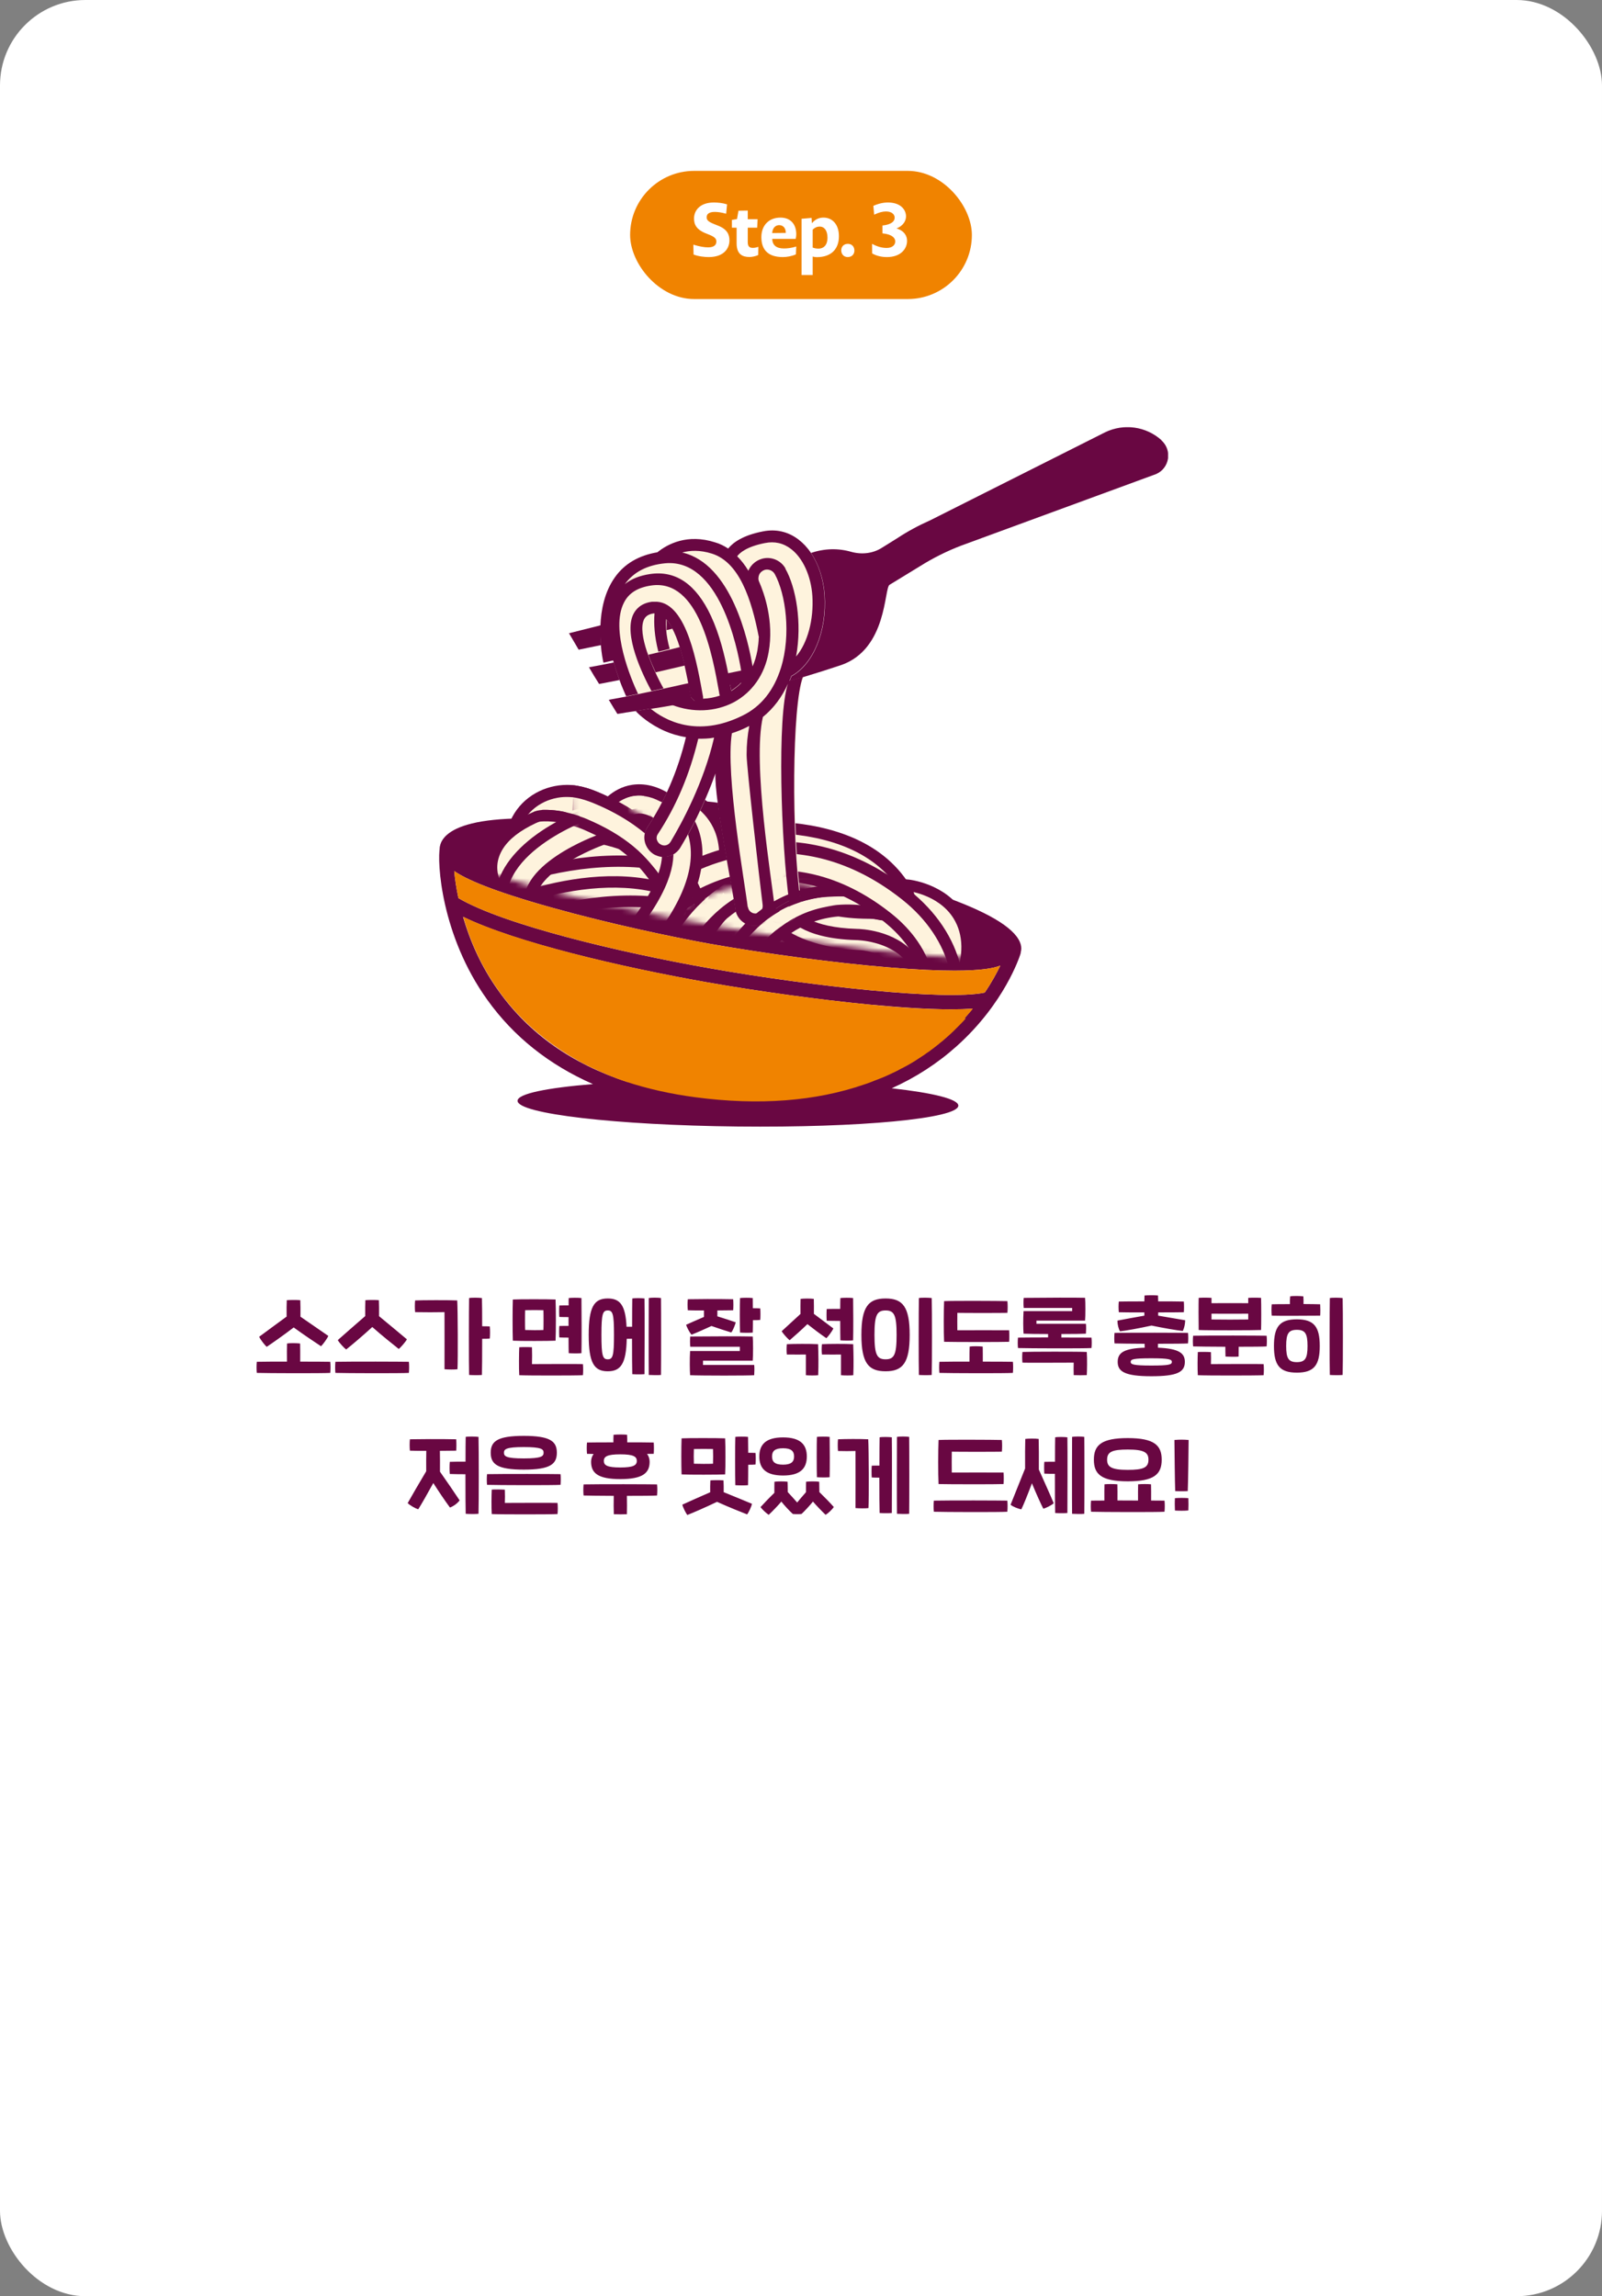 <?xml version="1.0" encoding="UTF-8"?> <svg xmlns="http://www.w3.org/2000/svg" width="300" height="430" viewBox="0 0 300 430" fill="none"><rect x="0" y="0" width="300" height="430" fill="#808080" stroke="none"/><rect width="300" height="430" rx="16" fill="white"></rect><rect x="118" y="32" width="64" height="24" rx="12" fill="#F08300"></rect><path d="M136.601 45.018C136.601 46.376 135.705 48.14 132.709 48.14C131.939 48.14 130.777 48.014 129.881 47.664L129.839 45.816C131.085 46.194 131.925 46.32 132.625 46.32C133.815 46.32 134.151 45.774 134.151 45.242C134.151 44.808 133.983 44.458 133.017 44.038L132.359 43.772C130.399 43.03 129.965 42.05 129.965 40.902C129.979 39.376 131.113 37.92 133.689 37.92C134.375 37.92 135.313 38.004 136.153 38.27L135.985 40.02C135.061 39.768 134.361 39.684 133.871 39.684C132.709 39.684 132.331 40.132 132.331 40.678C132.331 41.14 132.527 41.476 133.675 41.938L134.333 42.204C136.181 42.89 136.601 43.912 136.601 45.018ZM141.989 47.762C141.443 48 140.827 48.126 140.351 48.126C139.063 48.126 137.943 47.636 137.943 45.578V42.638H137.061V41.182L138.013 41.028L138.293 39.46L140.029 39.432V41.056H141.877L141.793 42.638H140.029V45.354C140.029 46.18 140.393 46.418 140.967 46.418C141.219 46.418 141.527 46.39 142.017 46.222L141.989 47.762ZM149.045 47.636C148.289 47.972 147.379 48.14 146.595 48.14C143.627 48.14 142.577 46.572 142.577 44.402C142.577 42.246 143.949 40.748 146.161 40.748C147.967 40.748 149.115 41.91 149.115 43.87C149.115 44.108 149.087 44.416 149.003 44.738H144.621C144.635 45.9 145.377 46.53 146.805 46.53C147.463 46.53 148.191 46.446 149.115 46.166L149.045 47.636ZM147.155 43.618C147.155 42.68 146.637 42.162 145.909 42.162C145.251 42.162 144.663 42.652 144.607 43.646L147.155 43.618ZM157.103 44.234C157.103 46.544 155.759 48.154 152.959 48.154C152.679 48.154 152.413 48.112 152.189 48.042V51.5H150.103V40.972L151.979 40.804L152.035 41.798C152.735 41 153.435 40.748 154.219 40.748C155.843 40.748 157.103 41.994 157.103 44.234ZM154.961 44.528C154.961 43.03 154.261 42.428 153.519 42.428C153.071 42.428 152.609 42.582 152.189 43.016V46.362C152.553 46.502 152.931 46.558 153.253 46.558C154.317 46.558 154.961 45.816 154.961 44.528ZM160 46.922C160 47.622 159.51 48.14 158.754 48.14C158.026 48.14 157.536 47.608 157.536 46.88C157.536 46.18 158.012 45.662 158.782 45.662C159.51 45.662 160 46.18 160 46.922ZM169.862 45.102C169.862 46.586 168.7 48.14 166.096 48.14C165.116 48.14 164.136 47.93 163.324 47.454L163.31 45.662C164.318 46.208 165.2 46.432 166.04 46.432C167.104 46.432 167.65 45.872 167.65 45.214C167.65 44.598 167.118 43.884 165.256 43.702V42.232C167.048 42.036 167.538 41.378 167.538 40.762C167.538 40.146 167.006 39.6 165.914 39.6C165.312 39.6 164.598 39.768 163.702 40.202L163.548 38.55C164.514 38.116 165.452 37.92 166.278 37.92C168.574 37.92 169.666 39.194 169.666 40.524C169.666 41.224 169.274 42.232 167.888 42.778C169.358 43.226 169.862 44.178 169.862 45.102Z" fill="white"></path><rect width="160" height="160" transform="translate(70 66)" fill="white"></rect><g clip-path="url(#clip0_4005_13636)"><path d="M191.114 177.941C191.278 176.376 188.973 169.172 138.129 159.25C82.921 148.546 82.633 158.056 82.633 158.056C82.51 158.221 82.427 158.385 82.386 158.591C81.81 161.391 82.592 175.141 91.237 187.204C96.178 194.12 102.806 199.39 111.04 203.013C102.394 203.713 96.919 204.824 96.919 206.142C96.919 208.571 115.363 210.711 138.129 210.958C160.937 211.205 179.422 209.476 179.463 207.047C179.463 205.812 174.687 204.659 166.989 203.795C171.476 201.778 175.552 199.143 179.133 195.932C188.149 187.862 190.949 179.093 191.072 178.723C191.155 178.476 191.155 178.229 191.072 177.982L191.114 177.941ZM184.362 185.886C177.034 187.41 152.209 184.734 132.859 181.317C116.268 178.394 94.366 173.206 85.844 168.184C85.433 166.249 85.186 164.52 85.062 163.12C87.203 164.602 91.978 166.784 103.3 169.954C114.169 173 125.943 175.471 132.736 176.706C143.44 178.599 156.326 180.329 166.371 181.152C171.682 181.605 175.716 181.769 178.763 181.769C183.703 181.769 186.091 181.317 187.326 180.823C186.667 182.181 185.72 183.951 184.403 185.886H184.362ZM177.24 194.038C172.629 198.114 167.194 201.201 161.019 203.219C154.473 202.683 146.651 202.313 138.211 202.231C130.636 202.148 123.555 202.272 117.462 202.601C107.17 199.266 99.101 193.585 93.419 185.639C90.002 180.905 87.944 175.965 86.709 171.683C96.589 176.5 116.145 181.07 132.407 183.951C141.999 185.639 153.32 187.204 162.666 188.11C167.524 188.562 173.287 189.015 178.022 189.015C179.504 189.015 180.904 188.974 182.139 188.892C180.78 190.58 179.133 192.35 177.24 194.038Z" fill="#690742"></path><path d="M184.362 185.888C177.034 187.411 152.209 184.735 132.86 181.318C116.269 178.395 94.367 173.208 85.845 168.185C85.433 166.25 85.186 164.521 85.062 163.121C87.203 164.603 91.979 166.785 103.3 169.955C114.169 173.002 125.943 175.472 132.736 176.707C143.44 178.601 156.326 180.33 166.371 181.153C171.682 181.606 175.717 181.771 178.763 181.771C183.704 181.771 186.091 181.318 187.326 180.824C186.668 182.182 185.721 183.953 184.403 185.888H184.362Z" fill="#F08300"></path><path d="M180.657 190.663C180.986 190.292 181.274 189.963 181.604 189.592C181.809 189.345 182.015 189.139 182.18 188.892C180.945 188.975 179.545 189.016 178.063 189.016C173.287 189.016 167.524 188.604 162.707 188.11C153.362 187.204 142.04 185.64 132.448 183.952C116.186 181.07 96.631 176.459 86.75 171.684C87.985 176.006 90.043 180.905 93.461 185.64C94.449 187.04 95.519 188.316 96.672 189.592C96.672 189.592 96.754 189.674 96.795 189.716C97.701 190.704 98.689 191.651 99.677 192.556C99.842 192.68 100.006 192.844 100.171 192.968C100.5 193.256 100.871 193.586 101.242 193.874C101.447 194.038 101.653 194.203 101.859 194.368C102.188 194.615 102.518 194.903 102.888 195.15C103.094 195.315 103.3 195.479 103.547 195.644C103.918 195.891 104.288 196.138 104.617 196.385C104.823 196.509 105.029 196.673 105.235 196.797C105.77 197.126 106.264 197.455 106.799 197.785C107.005 197.908 107.17 197.991 107.376 198.114C107.829 198.361 108.281 198.649 108.734 198.896C108.981 199.02 109.269 199.185 109.517 199.308C109.887 199.473 110.258 199.679 110.587 199.843C110.875 199.967 111.163 200.131 111.493 200.255C111.863 200.42 112.192 200.584 112.563 200.749C112.851 200.872 113.181 200.996 113.51 201.161C113.88 201.325 114.251 201.449 114.663 201.614C114.951 201.737 115.28 201.861 115.568 201.984C116.104 202.19 116.639 202.355 117.215 202.56C121.209 203.878 125.572 204.866 130.266 205.483C142.122 207.048 152.744 206.224 161.801 203.096C162.007 203.013 162.213 202.972 162.419 202.89C162.625 202.807 162.872 202.725 163.077 202.643C163.283 202.56 163.489 202.478 163.695 202.396C163.901 202.313 164.107 202.231 164.354 202.149C164.56 202.066 164.765 201.984 164.971 201.902C165.177 201.819 165.383 201.737 165.589 201.655C165.836 201.531 166.083 201.449 166.33 201.325C166.577 201.202 166.865 201.078 167.112 200.955C167.359 200.831 167.647 200.708 167.894 200.584C168.059 200.502 168.224 200.42 168.429 200.296C168.635 200.173 168.882 200.049 169.088 199.967C169.253 199.884 169.418 199.761 169.623 199.679C169.829 199.555 170.076 199.432 170.282 199.308C170.447 199.226 170.611 199.102 170.776 199.02C171.023 198.855 171.27 198.732 171.517 198.567C171.641 198.485 171.764 198.402 171.888 198.32C172.258 198.073 172.588 197.867 172.958 197.62C173.082 197.538 173.164 197.497 173.246 197.414C173.493 197.25 173.74 197.044 174.028 196.879C174.152 196.797 174.275 196.673 174.399 196.591C174.646 196.426 174.852 196.262 175.058 196.097C175.181 196.015 175.305 195.891 175.428 195.809C175.675 195.644 175.881 195.438 176.128 195.232C176.252 195.15 176.334 195.068 176.457 194.985C176.787 194.697 177.116 194.409 177.445 194.121C177.816 193.791 178.187 193.462 178.557 193.092C178.598 193.05 178.681 193.009 178.722 192.927C179.051 192.597 179.38 192.268 179.71 191.939C179.751 191.898 179.792 191.856 179.874 191.774C180.204 191.445 180.533 191.115 180.821 190.745C180.821 190.745 180.821 190.745 180.863 190.704L180.657 190.663Z" fill="#F08300"></path><path d="M182.099 180.494C162.132 180.494 114.334 171.478 96.096 166.126C83.622 162.462 82.14 160.321 82.387 158.592C82.387 158.592 82.387 157.481 83.704 156.328C87.41 153.076 99.884 150.77 138.089 158.181C170.324 164.438 188.603 170.737 190.991 176.418C191.485 177.571 191.156 178.395 190.991 178.683C190.291 179.959 187.08 180.535 182.14 180.535L182.099 180.494ZM98.525 155.505C90.127 155.505 86.792 156.822 85.516 157.769C84.734 158.345 84.651 158.757 84.651 158.757C84.734 159.045 86.051 161.474 105.318 166.25C137.101 174.113 185.31 180.618 188.974 177.612C188.974 177.53 188.974 177.283 188.686 176.912C187.162 174.648 179.176 168.473 137.677 160.404C118.616 156.698 106.389 155.546 98.567 155.546L98.525 155.505Z" fill="#690742"></path><mask id="mask0_4005_13636" style="mask-type:luminance" maskUnits="userSpaceOnUse" x="83" y="142" width="108" height="38"><path d="M189.961 178.107C187.079 184.365 82.469 166.333 83.498 158.716C83.498 158.716 86.503 134.015 141.464 144.719C198.689 155.834 190.002 178.107 190.002 178.107H189.961Z" fill="white"></path></mask><g mask="url(#mask0_4005_13636)"><path d="M115.074 157.069C114.415 157.069 113.715 156.905 113.098 156.493C111.369 155.423 110.792 153.158 111.821 151.429C112.027 151.1 113.962 148.012 117.667 147.106C119.438 146.695 122.196 146.612 125.448 148.712C127.219 149.824 127.713 152.17 126.601 153.899C125.49 155.67 123.143 156.164 121.414 155.052C120.673 154.599 119.314 153.735 118.244 155.34C117.503 156.452 116.268 157.069 115.033 157.069H115.074Z" fill="#690742"></path><path d="M115.075 155.011C114.787 155.011 114.498 154.928 114.21 154.764C113.428 154.311 113.181 153.282 113.634 152.499C113.799 152.211 115.281 149.864 118.162 149.165C120.139 148.712 122.238 149.165 124.338 150.482C125.12 150.976 125.326 152.005 124.832 152.746C124.338 153.529 123.309 153.734 122.526 153.24C121.209 152.376 119.974 152.088 118.945 152.335C117.38 152.705 116.475 154.146 116.475 154.146C116.145 154.64 115.61 154.928 115.075 154.928V155.011Z" fill="#FEF3DD"></path><path d="M128.989 175.019C127.384 175.019 125.902 173.989 125.408 172.384C124.379 169.214 122.649 165.961 120.756 163.656C119.932 162.627 119.068 161.68 118.121 160.815C115.98 158.839 113.386 157.192 110.258 155.793C108.94 155.175 107.417 154.558 106.223 154.558C105.441 154.558 104.7 154.763 104.041 155.093C102.765 155.793 102.065 157.192 102.147 158.757C102.271 160.815 100.706 162.627 98.607 162.75C96.548 162.874 94.737 161.309 94.613 159.21C94.325 154.763 96.507 150.646 100.336 148.506C102.106 147.518 104.123 146.982 106.182 146.982C108.858 146.982 111.246 147.97 113.304 148.917C117.174 150.688 120.385 152.746 123.143 155.257C124.379 156.41 125.531 157.604 126.56 158.88C129.031 161.844 131.254 165.961 132.571 170.078C133.189 172.054 132.118 174.195 130.142 174.813C129.772 174.936 129.36 174.977 128.989 174.977V175.019Z" fill="#690742"></path><path d="M128.989 172.878C128.289 172.878 127.671 172.425 127.424 171.766C126.354 168.349 124.46 164.809 122.36 162.338C121.496 161.268 120.549 160.239 119.52 159.292C117.214 157.192 114.415 155.422 111.08 153.899C109.475 153.158 107.787 152.458 106.181 152.458C105.028 152.458 103.917 152.746 102.97 153.281C100.994 154.393 99.841 156.575 100.006 158.963C100.047 159.868 99.388 160.651 98.482 160.692C97.618 160.815 96.836 160.074 96.753 159.168C96.506 155.546 98.277 152.211 101.364 150.482C102.805 149.658 104.617 149.206 106.222 149.247C108.445 149.247 110.627 150.152 112.48 150.976C116.144 152.623 119.19 154.599 121.784 156.945C122.937 158.016 124.007 159.127 124.954 160.321C127.301 163.121 129.359 166.991 130.594 170.819C130.882 171.684 130.388 172.59 129.524 172.878C129.359 172.919 129.195 172.96 129.03 172.96L128.989 172.878Z" fill="#FEF3DD"></path><path d="M112.399 184.94C110.423 184.94 108.364 184.898 106.265 184.816C104.165 184.734 102.56 182.963 102.642 180.905C102.724 178.847 104.453 177.282 106.553 177.282C125.944 178.064 135.248 174.894 139.653 172.095C141.794 170.736 142.988 168.348 142.823 165.714C142.658 162.996 141.176 160.65 138.788 159.456C124.297 152.292 100.131 167.155 92.02 173.495C90.374 174.771 88.027 174.483 86.71 172.836C85.433 171.189 85.721 168.842 87.368 167.525C88.727 166.496 120.468 141.959 142.123 152.704C146.899 155.051 150.069 159.909 150.357 165.302C150.645 170.695 148.175 175.594 143.729 178.435C136.977 182.758 126.438 184.94 112.399 184.94Z" fill="#690742"></path><path d="M112.439 182.799C110.463 182.799 108.446 182.758 106.346 182.676C105.44 182.676 104.74 181.894 104.781 180.988C104.781 180.082 105.687 179.424 106.469 179.424C122.525 180.082 134.053 178.23 140.804 173.907C143.604 172.137 145.168 169.008 144.962 165.591C144.757 162.091 142.822 159.086 139.734 157.522C121.084 148.3 90.99 171.519 90.702 171.766C90.002 172.343 88.972 172.178 88.437 171.478C87.902 170.778 88.026 169.749 88.725 169.214C90.043 168.184 120.755 144.471 141.216 154.599C145.374 156.657 148.009 160.692 148.256 165.385C148.503 169.996 146.403 174.195 142.616 176.624C136.193 180.741 126.107 182.799 112.48 182.799H112.439Z" fill="#FEF3DD"></path><path d="M125.902 167.732C125.285 167.732 124.708 167.402 124.42 166.826C120.097 158.386 102.724 159.416 102.559 159.416C101.695 159.416 100.871 158.798 100.789 157.851C100.748 156.945 101.406 156.163 102.312 156.081C103.094 156.081 122.032 154.887 127.343 165.262C127.755 166.085 127.425 167.073 126.643 167.485C126.396 167.608 126.149 167.649 125.902 167.649V167.732Z" fill="#FEF3DD"></path><path d="M121.784 170.161C120.961 170.161 120.097 169.873 119.397 169.297C111.904 163.162 99.471 164.933 99.347 164.933C97.289 165.262 95.354 163.862 95.025 161.804C94.695 159.745 96.095 157.81 98.153 157.481C98.812 157.399 113.921 155.093 124.131 163.451C125.737 164.768 125.984 167.156 124.666 168.761C123.925 169.667 122.855 170.161 121.743 170.161H121.784Z" fill="#690742"></path><path d="M125.901 169.832C124.543 169.832 123.225 169.091 122.525 167.774C119.479 161.845 106.84 161.228 102.682 161.516C100.665 161.598 98.812 160.075 98.689 158.016C98.565 155.958 100.129 154.147 102.188 154.023C104.329 153.9 123.431 152.953 129.236 164.356C130.183 166.209 129.442 168.473 127.589 169.42C127.054 169.708 126.436 169.832 125.86 169.832H125.901Z" fill="#690742"></path><path d="M121.784 170.161C120.961 170.161 120.097 169.873 119.397 169.297C111.904 163.162 99.471 164.933 99.347 164.933C97.289 165.262 95.354 163.862 95.025 161.804C94.695 159.745 96.095 157.81 98.153 157.481C98.812 157.399 113.921 155.093 124.131 163.451C125.737 164.768 125.984 167.156 124.666 168.761C123.925 169.667 122.855 170.161 121.743 170.161H121.784Z" fill="#FEF3DD"></path><path d="M177.158 186.875C176.705 186.875 176.252 186.793 175.84 186.628C173.905 185.887 172.917 183.705 173.658 181.77C174.441 179.671 175.141 176.748 173.988 174.854C172.794 172.96 169.953 172.26 168.924 172.137C162.213 171.149 157.85 169.049 155.75 165.838C154.35 163.656 154.268 161.392 154.679 159.992C155.256 157.975 157.314 156.822 159.332 157.398C161.184 157.934 162.337 159.786 162.008 161.639C162.213 162.133 163.901 163.821 169.83 164.685C170.365 164.685 176.993 165.468 180.369 170.819C182.633 174.442 182.757 179.053 180.74 184.446C180.163 185.97 178.722 186.875 177.199 186.875H177.158Z" fill="#690742"></path><path d="M177.158 184.734C177.158 184.734 176.788 184.734 176.582 184.611C175.758 184.281 175.306 183.376 175.635 182.511C177.035 178.765 177.076 175.8 175.758 173.701C173.741 170.49 169.13 170.037 169.089 169.996C163.12 169.131 159.25 167.32 157.521 164.644C156.162 162.585 156.656 160.733 156.697 160.527C156.944 159.662 157.85 159.168 158.714 159.415C159.579 159.662 160.073 160.527 159.867 161.391C159.867 161.474 159.744 162.132 160.361 162.997C161.061 164.026 163.202 165.838 169.542 166.784C169.707 166.784 175.676 167.361 178.558 171.972C180.452 175.018 180.534 178.929 178.723 183.664C178.476 184.322 177.858 184.693 177.199 184.693L177.158 184.734Z" fill="#FEF3DD"></path><path d="M86.462 175.142C85.103 175.142 83.786 174.401 83.127 173.125C82.18 171.273 82.88 169.008 84.692 168.02C85.885 167.403 114.251 152.746 136.276 165.221C138.088 166.25 138.705 168.555 137.717 170.367C136.688 172.178 134.383 172.837 132.571 171.808C114.169 161.392 88.438 174.607 88.191 174.731C87.615 175.019 87.038 175.142 86.462 175.142Z" fill="#690742"></path><path d="M86.461 172.961C85.885 172.961 85.308 172.631 85.02 172.096C84.608 171.314 84.897 170.326 85.72 169.914C86.873 169.297 114.25 155.176 135.246 167.074C136.029 167.527 136.317 168.515 135.864 169.297C135.411 170.079 134.423 170.326 133.641 169.914C114.168 158.881 87.49 172.673 87.202 172.796C86.955 172.92 86.708 172.961 86.461 172.961Z" fill="#FEF3DD"></path><path d="M90.332 177.776C88.603 177.776 87.039 176.582 86.668 174.812C86.339 173.329 86.956 171.806 88.15 170.942C90.209 169.46 114.293 158.385 130.431 167.895C132.242 168.966 132.819 171.271 131.748 173.041C130.678 174.812 128.372 175.429 126.602 174.359C113.963 166.907 93.832 176.417 92.432 177.117C92.02 177.364 91.567 177.57 91.073 177.652C90.826 177.693 90.579 177.735 90.373 177.735L90.332 177.776Z" fill="#690742"></path><path d="M90.332 175.636C89.591 175.636 88.932 175.101 88.768 174.36C88.644 173.742 88.891 173.043 89.426 172.672C91.114 171.437 114.292 160.856 129.36 169.749C130.143 170.202 130.39 171.19 129.937 171.972C129.484 172.754 128.496 173.001 127.714 172.548C113.881 164.356 92.432 174.772 91.32 175.307C91.155 175.43 90.908 175.554 90.703 175.595C90.579 175.595 90.497 175.595 90.373 175.595L90.332 175.636Z" fill="#FEF3DD"></path><path d="M88.644 182.635C87.285 182.635 85.968 181.894 85.309 180.617C84.321 178.765 85.062 176.5 86.874 175.512C88.068 174.895 116.474 160.239 138.459 172.713C140.27 173.742 140.888 176.048 139.9 177.859C138.912 179.67 136.565 180.329 134.753 179.3C116.269 168.843 90.62 182.099 90.373 182.223C89.797 182.511 89.22 182.676 88.603 182.676L88.644 182.635Z" fill="#690742"></path><path d="M88.644 180.494C88.068 180.494 87.492 180.165 87.204 179.629C86.792 178.847 87.08 177.859 87.903 177.448C89.056 176.83 116.434 162.709 137.43 174.607C138.212 175.06 138.5 176.048 138.047 176.83C137.595 177.612 136.607 177.859 135.824 177.448C116.351 166.414 89.674 180.206 89.386 180.329C89.139 180.453 88.892 180.494 88.644 180.494Z" fill="#FEF3DD"></path><path d="M163.531 197.703C163.078 197.703 162.625 197.621 162.213 197.456C160.278 196.715 159.29 194.533 160.031 192.598C160.567 191.198 160.525 190.334 160.361 190.045C160.155 189.675 159.29 189.387 158.796 189.304C144.264 188.646 138.665 182.306 138.088 181.565C136.771 179.959 137.018 177.571 138.624 176.254C140.229 174.936 142.576 175.183 143.893 176.748C144.058 176.954 148.216 181.276 159.373 181.77C160.031 181.812 164.437 182.306 166.742 186.011C167.812 187.74 168.759 190.745 167.071 195.233C166.495 196.756 165.054 197.662 163.531 197.662V197.703Z" fill="#690742"></path><path d="M163.53 195.561C163.53 195.561 163.118 195.561 162.954 195.438C162.089 195.108 161.677 194.161 162.007 193.297C162.748 191.362 162.789 189.88 162.171 188.892C161.266 187.41 159.084 187.163 159.043 187.163C145.045 186.545 139.94 180.452 139.734 180.205C139.158 179.505 139.281 178.476 139.981 177.858C140.681 177.282 141.71 177.364 142.287 178.064C142.328 178.147 146.857 183.293 159.29 183.828C159.495 183.828 163.159 184.198 164.971 187.08C166.165 189.015 166.247 191.485 165.136 194.449C164.889 195.108 164.271 195.52 163.571 195.52L163.53 195.561Z" fill="#FEF3DD"></path><path d="M172.999 188.193C170.981 188.193 169.293 186.587 169.252 184.529C169.005 177.695 163.694 177.489 162.624 177.489C149.738 177.365 145.168 172.384 144.715 171.849C143.357 170.243 143.604 167.896 145.168 166.538C146.733 165.22 149.038 165.385 150.397 166.908C150.603 167.114 153.731 169.873 162.583 169.955C168.182 169.955 176.457 173.578 176.786 184.282C176.868 186.34 175.222 188.11 173.163 188.193C173.122 188.193 173.081 188.193 173.04 188.193H172.999Z" fill="#690742"></path><path d="M172.999 186.093C172.093 186.093 171.393 185.393 171.352 184.487C171.064 175.348 162.913 175.389 162.542 175.389C150.438 175.265 146.445 170.696 146.28 170.49C145.704 169.79 145.786 168.761 146.486 168.143C147.186 167.567 148.215 167.649 148.792 168.308C148.874 168.39 152.25 171.972 162.501 172.054C162.583 172.054 162.624 172.054 162.707 172.054C166.782 172.054 174.316 174.607 174.605 184.323C174.605 185.228 173.905 186.011 172.999 186.052H172.958L172.999 186.093Z" fill="#FEF3DD"></path><path d="M169.788 191.321C169.582 191.321 169.376 191.321 169.129 191.28C167.07 190.95 165.712 188.974 166.041 186.916C166.453 184.61 165.712 183.746 165.465 183.457C164.189 181.893 161.183 181.481 160.236 181.44C146.362 181.07 143.028 174.935 142.492 173.7C141.669 171.807 142.534 169.584 144.469 168.76C146.321 167.937 148.421 168.76 149.327 170.53C149.532 170.819 151.756 173.7 160.442 173.947C161.101 173.947 167.564 174.153 171.311 178.641C172.752 180.37 174.316 183.457 173.534 188.192C173.205 190.045 171.64 191.321 169.829 191.321H169.788Z" fill="#690742"></path><path d="M169.788 189.181C169.788 189.181 169.583 189.181 169.5 189.181C168.594 189.017 167.977 188.152 168.142 187.288C168.512 185.106 168.183 183.418 167.112 182.141C164.93 179.507 160.319 179.383 160.278 179.383C147.434 179.013 144.675 173.537 144.428 172.92C144.058 172.096 144.428 171.108 145.293 170.738C146.116 170.367 147.063 170.738 147.434 171.561C147.516 171.726 149.78 175.76 160.361 176.048C160.567 176.048 166.454 176.172 169.665 180.001C171.353 182.059 171.97 184.694 171.394 187.864C171.27 188.687 170.571 189.222 169.747 189.222L169.788 189.181Z" fill="#FEF3DD"></path><path d="M165.341 193.873C164.889 193.873 164.436 193.79 164.024 193.626C162.089 192.885 161.101 190.703 161.842 188.768C162.377 187.368 162.336 186.504 162.171 186.215C161.965 185.845 161.101 185.557 160.607 185.474C146.074 184.816 140.475 178.476 139.899 177.735C138.581 176.129 138.828 173.741 140.434 172.424C142.04 171.106 144.386 171.353 145.704 172.918C145.868 173.124 150.026 177.446 161.183 177.94C161.842 177.982 166.247 178.476 168.553 182.181C169.623 183.91 170.57 186.915 168.882 191.403C168.306 192.926 166.865 193.832 165.341 193.832V193.873Z" fill="#690742"></path><path d="M165.342 191.733C165.342 191.733 164.931 191.733 164.766 191.61C163.902 191.28 163.49 190.334 163.819 189.469C164.56 187.534 164.601 186.052 163.984 185.064C163.078 183.582 160.896 183.335 160.855 183.335C146.858 182.717 141.753 176.624 141.547 176.377C140.97 175.677 141.094 174.648 141.794 174.031C142.494 173.454 143.523 173.537 144.099 174.278C144.223 174.401 148.71 179.506 161.102 180.041C161.308 180.041 164.972 180.412 166.783 183.294C167.977 185.229 168.06 187.699 166.948 190.663C166.701 191.322 166.084 191.733 165.384 191.733H165.342Z" fill="#FEF3DD"></path><path d="M136.564 187.162C136.112 187.162 135.659 187.08 135.206 186.915C133.271 186.174 132.283 183.992 133.024 182.057C136.029 174.112 146.857 160.32 166.247 164.931C168.265 165.425 169.541 167.442 169.047 169.46C168.553 171.477 166.535 172.712 164.518 172.259C146.774 168.019 140.352 184.034 140.105 184.733C139.529 186.215 138.088 187.162 136.564 187.162Z" fill="#690742"></path><path d="M136.564 185.023C136.564 185.023 136.152 185.023 135.988 184.899C135.123 184.57 134.712 183.623 135.041 182.758C135.123 182.553 143.398 161.639 165.794 166.949C166.7 167.155 167.235 168.061 167.029 168.926C166.823 169.831 165.918 170.366 165.053 170.161C145.457 165.509 138.458 183.17 138.17 183.911C137.923 184.57 137.305 184.981 136.605 184.981L136.564 185.023Z" fill="#FEF3DD"></path><path d="M131.541 186.587C131.171 186.587 130.8 186.546 130.43 186.423C128.454 185.805 127.342 183.705 127.96 181.729C130.718 172.837 141.751 157.028 163.9 160.898C165.959 161.268 167.317 163.203 166.988 165.262C166.618 167.32 164.683 168.679 162.624 168.349C141.546 164.685 135.411 183.211 135.164 183.994C134.67 185.599 133.188 186.628 131.583 186.628L131.541 186.587Z" fill="#690742"></path><path d="M131.541 184.488C131.541 184.488 131.212 184.488 131.047 184.406C130.183 184.117 129.689 183.212 129.977 182.347C130.059 182.1 137.676 158.428 163.53 162.956C164.435 163.121 165.012 163.986 164.888 164.85C164.724 165.756 163.859 166.332 162.995 166.209C140.022 162.215 133.435 182.471 133.147 183.335C132.941 184.035 132.282 184.488 131.583 184.488H131.541Z" fill="#FEF3DD"></path><path d="M167.565 172.219C166.248 172.219 164.971 171.519 164.272 170.284C156.82 157.028 131.089 162.462 130.842 162.503C128.825 162.956 126.808 161.639 126.355 159.621C125.902 157.604 127.178 155.587 129.237 155.134C130.513 154.846 160.69 148.464 170.859 166.579C171.888 168.39 171.229 170.696 169.418 171.725C168.841 172.054 168.183 172.219 167.565 172.219Z" fill="#690742"></path><path d="M167.565 170.119C166.988 170.119 166.412 169.831 166.124 169.296C157.89 154.681 130.677 160.444 130.389 160.486C129.483 160.65 128.619 160.115 128.413 159.209C128.207 158.304 128.783 157.439 129.689 157.233C130.924 156.986 159.619 150.893 169.006 167.649C169.458 168.431 169.17 169.46 168.388 169.913C168.141 170.037 167.853 170.119 167.565 170.119Z" fill="#FEF3DD"></path><path d="M123.802 181.977C122.937 181.977 122.031 181.647 121.332 181.03C119.767 179.671 119.602 177.283 120.961 175.719C129.113 166.374 129.607 161.104 129.195 158.798C128.742 156.328 126.931 155.34 126.848 155.299C125.037 154.352 124.296 152.088 125.201 150.276C126.107 148.424 128.289 147.642 130.142 148.547C130.677 148.794 135.288 151.141 136.564 157.152C137.923 163.698 134.588 171.602 126.642 180.7C125.901 181.565 124.872 181.977 123.802 181.977Z" fill="#690742"></path><path d="M123.802 179.876C123.432 179.876 123.02 179.753 122.732 179.464C122.032 178.847 121.991 177.818 122.567 177.118C130.925 167.525 131.913 161.597 131.254 158.304C130.554 154.845 127.919 153.487 127.796 153.446C126.972 153.034 126.643 152.046 127.014 151.222C127.425 150.399 128.372 150.07 129.196 150.44C129.36 150.523 133.395 152.458 134.424 157.562C135.659 163.409 132.489 170.737 124.996 179.3C124.667 179.67 124.214 179.876 123.761 179.876H123.802Z" fill="#FEF3DD"></path><path d="M175.592 194.533C175.057 194.533 174.522 194.409 173.986 194.162C172.093 193.298 171.269 191.033 172.175 189.14C172.998 187.369 173.122 185.229 172.545 182.8C171.434 178.065 168.14 174.689 165.588 172.631C147.062 157.892 130.594 168.926 129.894 169.42C128.165 170.614 125.86 170.161 124.666 168.473C123.472 166.744 123.884 164.438 125.613 163.244C125.819 163.08 147.268 148.465 170.322 166.744C175.304 170.696 178.638 175.677 179.915 181.07C180.903 185.187 180.615 188.975 179.05 192.351C178.391 193.709 177.033 194.533 175.633 194.533H175.592Z" fill="#690742"></path><path d="M175.593 192.433C175.346 192.433 175.14 192.392 174.893 192.268C174.07 191.898 173.699 190.91 174.111 190.086C175.14 187.863 175.305 185.27 174.605 182.388C173.329 177.077 169.706 173.289 166.906 171.066C147.104 155.299 129.443 167.238 128.702 167.773C127.961 168.308 126.931 168.102 126.396 167.361C125.861 166.62 126.067 165.591 126.808 165.056C127.014 164.932 147.186 151.182 168.965 168.473C173.576 172.137 176.622 176.707 177.816 181.606C178.681 185.27 178.434 188.563 177.075 191.486C176.787 192.104 176.211 192.433 175.593 192.433Z" fill="#FEF3DD"></path><path d="M95.56 168.72C94.367 168.72 93.172 168.184 92.431 167.155C91.279 165.591 90.332 162.709 91.485 159.621C93.131 155.052 98.483 151.717 107.87 149.453C109.887 148.959 111.946 150.194 112.44 152.211C112.934 154.228 111.699 156.287 109.681 156.781C100.418 159.004 98.895 161.639 98.648 162.133C98.525 162.38 98.525 162.627 98.648 162.832C99.883 164.52 99.471 166.785 97.825 168.02C97.166 168.514 96.384 168.72 95.643 168.72H95.56Z" fill="#690742"></path><path d="M95.477 166.538C94.983 166.538 94.489 166.332 94.159 165.879C93.501 164.973 92.595 162.791 93.501 160.321C94.9 156.492 99.882 153.528 108.363 151.47C109.227 151.264 110.133 151.799 110.38 152.705C110.586 153.611 110.051 154.475 109.145 154.722C99.594 157.028 97.206 159.909 96.63 161.433C96.094 162.832 96.794 163.944 96.835 163.985C97.329 164.726 97.165 165.755 96.424 166.291C96.136 166.496 95.806 166.62 95.436 166.62L95.477 166.538Z" fill="#FEF3DD"></path><path d="M96.919 174.978C95.355 174.978 93.873 173.99 93.337 172.384C89.756 161.515 102.353 153.94 110.34 151.182C112.316 150.482 114.457 151.552 115.116 153.487C115.816 155.463 114.745 157.604 112.81 158.304C112.646 158.345 98.401 163.656 100.501 170.037C101.159 172.013 100.089 174.154 98.113 174.813C97.701 174.936 97.331 175.019 96.919 175.019V174.978Z" fill="#690742"></path><path d="M96.919 172.877C96.219 172.877 95.56 172.424 95.354 171.724C91.526 160.073 110.216 153.445 111.04 153.157C111.904 152.869 112.851 153.322 113.139 154.186C113.428 155.051 112.975 155.998 112.11 156.286C111.945 156.327 95.684 162.132 98.483 170.695C98.771 171.56 98.277 172.506 97.413 172.795C97.248 172.836 97.083 172.877 96.877 172.877H96.919Z" fill="#FEF3DD"></path><mask id="mask1_4005_13636" style="mask-type:luminance" maskUnits="userSpaceOnUse" x="106" y="145" width="34" height="33"><path d="M106.924 145.994L107.418 158.592L127.92 177.53L139.118 172.919L119.974 148.752L106.924 145.994Z" fill="white"></path></mask><g mask="url(#mask1_4005_13636)"><path d="M128.991 175.019C127.386 175.019 125.904 173.989 125.41 172.384C124.38 169.214 122.651 165.961 120.758 163.656C119.934 162.627 119.07 161.68 118.123 160.815C115.982 158.839 113.388 157.192 110.259 155.793C108.942 155.175 107.419 154.558 106.225 154.558C105.443 154.558 104.702 154.763 104.043 155.093C102.767 155.793 102.067 157.192 102.149 158.757C102.273 160.815 100.708 162.627 98.609 162.75C96.55 162.874 94.739 161.309 94.615 159.21C94.327 154.763 96.509 150.646 100.338 148.506C102.108 147.518 104.125 146.982 106.184 146.982C108.86 146.982 111.248 147.97 113.306 148.917C117.176 150.688 120.387 152.746 123.145 155.257C124.38 156.41 125.533 157.604 126.562 158.88C129.033 161.844 131.256 165.961 132.573 170.078C133.191 172.054 132.12 174.195 130.144 174.813C129.774 174.936 129.362 174.977 128.991 174.977V175.019Z" fill="#690742"></path><path d="M128.991 172.878C128.291 172.878 127.673 172.425 127.426 171.766C126.356 168.349 124.462 164.809 122.362 162.338C121.498 161.268 120.551 160.239 119.522 159.292C117.216 157.192 114.417 155.422 111.082 153.899C109.477 153.158 107.789 152.458 106.183 152.458C105.03 152.458 103.919 152.746 102.972 153.281C100.996 154.393 99.843 156.575 100.008 158.963C100.049 159.868 99.39 160.651 98.484 160.692C97.62 160.815 96.838 160.074 96.755 159.168C96.508 155.546 98.278 152.211 101.366 150.482C102.807 149.658 104.619 149.206 106.224 149.247C108.447 149.247 110.629 150.152 112.482 150.976C116.146 152.623 119.192 154.599 121.786 156.945C122.939 158.016 124.009 159.127 124.956 160.321C127.303 163.121 129.361 166.991 130.596 170.819C130.884 171.684 130.39 172.59 129.526 172.878C129.361 172.919 129.197 172.96 129.032 172.96L128.991 172.878Z" fill="#FEF3DD"></path></g><path d="M100.377 151.716C100.377 151.716 104.206 151.345 107.17 152.457L107.335 149.328C107.335 149.328 103.094 150.028 102.971 150.069C102.847 150.11 100.377 151.716 100.377 151.716Z" fill="#FEF3DD"></path><path d="M100.131 151.923C100.131 151.923 100.872 151.718 101.531 151.676L101.119 150.977L100.213 151.718L100.131 151.923Z" fill="#FEF3DD"></path><path d="M100.789 153.899C100.789 153.899 103.712 153.405 107.294 154.722L108.529 152.828C108.529 152.828 104.783 151.47 101.489 151.676L100.748 153.899H100.789Z" fill="#690742"></path><path d="M118.491 181.812C117.627 181.812 116.721 181.483 116.021 180.865C114.457 179.507 114.292 177.119 115.651 175.554C123.802 166.209 124.296 160.939 123.884 158.634C123.431 156.164 121.62 155.176 121.538 155.135C119.726 154.188 118.985 151.923 119.891 150.112C120.797 148.259 122.979 147.518 124.831 148.383C125.366 148.63 129.977 150.977 131.254 156.987C132.612 163.533 129.277 171.438 121.332 180.536C120.591 181.4 119.562 181.812 118.491 181.812Z" fill="#690742"></path><path d="M118.492 179.671C118.121 179.671 117.71 179.548 117.421 179.26C116.722 178.642 116.68 177.613 117.257 176.913C125.614 167.32 126.602 161.392 125.943 158.099C125.244 154.599 122.609 153.282 122.485 153.199C121.662 152.788 121.333 151.8 121.703 150.976C122.115 150.153 123.062 149.824 123.885 150.194C124.05 150.276 128.084 152.211 129.113 157.316C130.349 163.162 127.179 170.491 119.686 179.054C119.356 179.424 118.904 179.63 118.451 179.63L118.492 179.671Z" fill="#FEF3DD"></path><mask id="mask2_4005_13636" style="mask-type:luminance" maskUnits="userSpaceOnUse" x="116" y="148" width="9" height="6"><path d="M124.79 149.782L121.62 153.816L118.409 151.634L116.721 148.3L121.743 148.094L124.79 149.782Z" fill="white"></path></mask><g mask="url(#mask2_4005_13636)"><path d="M115.075 155.011C114.786 155.011 114.498 154.929 114.251 154.764C113.469 154.311 113.222 153.282 113.675 152.5C113.757 152.376 115.445 149.577 118.739 149.083C120.55 148.836 122.444 149.288 124.379 150.523C125.161 151.017 125.367 152.047 124.873 152.829C124.379 153.611 123.35 153.817 122.609 153.323C121.374 152.541 120.262 152.211 119.274 152.376C117.545 152.623 116.557 154.229 116.557 154.229C116.227 154.764 115.692 155.052 115.116 155.052L115.075 155.011Z" fill="#FEF3DD"></path></g><mask id="mask3_4005_13636" style="mask-type:luminance" maskUnits="userSpaceOnUse" x="100" y="169" width="32" height="15"><path d="M131.335 174.895C131.335 174.895 127.96 180.494 127.301 183.87L103.341 179.259L100.541 172.26L106.222 169.584L121.208 170.86L131.335 174.895Z" fill="white"></path></mask><g mask="url(#mask3_4005_13636)"><path d="M91.812 185.599C90.083 185.599 88.56 184.405 88.148 182.676C87.819 181.194 88.395 179.67 89.589 178.765C91.648 177.241 115.649 166.126 131.87 175.718C133.681 176.789 134.258 179.094 133.187 180.864C132.117 182.676 129.811 183.252 128.041 182.182C115.402 174.73 95.27 184.24 93.871 184.94C93.459 185.187 93.047 185.393 92.553 185.475C92.306 185.516 92.059 185.558 91.812 185.558V185.599Z" fill="#690742"></path><path d="M91.812 183.459C91.071 183.459 90.412 182.965 90.247 182.183C90.083 181.565 90.371 180.865 90.906 180.495C92.594 179.26 115.69 168.638 130.84 177.572C131.622 178.025 131.869 179.013 131.416 179.795C130.964 180.577 129.976 180.824 129.193 180.371C115.361 172.22 93.912 182.594 92.8 183.13C92.635 183.253 92.429 183.335 92.182 183.418C92.059 183.418 91.977 183.418 91.853 183.418L91.812 183.459Z" fill="#FEF3DD"></path></g><mask id="mask4_4005_13636" style="mask-type:luminance" maskUnits="userSpaceOnUse" x="120" y="165" width="34" height="18"><path d="M127.549 170.16C127.549 170.16 138.788 162.585 153.074 165.96L127.879 182.922L120.633 179.752L127.549 170.16Z" fill="white"></path></mask><g mask="url(#mask4_4005_13636)"><path d="M124.997 185.556C124.626 185.556 124.256 185.515 123.885 185.391C121.909 184.774 120.797 182.674 121.415 180.698C124.173 171.806 135.248 155.997 157.355 159.867C159.414 160.237 160.772 162.172 160.443 164.23C160.073 166.289 158.138 167.647 156.079 167.318C135.001 163.654 128.866 182.18 128.619 182.962C128.125 184.568 126.643 185.597 125.038 185.597L124.997 185.556Z" fill="#690742"></path><path d="M124.996 183.457C124.996 183.457 124.667 183.457 124.502 183.374C123.638 183.086 123.144 182.18 123.432 181.316C123.514 181.069 131.131 157.397 156.985 161.925C157.891 162.09 158.467 162.954 158.343 163.819C158.179 164.725 157.314 165.301 156.45 165.178C133.477 161.184 126.89 181.439 126.602 182.304C126.396 183.004 125.737 183.457 125.038 183.457H124.996Z" fill="#FEF3DD"></path></g><path d="M129.319 168.061L128.084 170.49L131.254 168.472L129.319 168.061Z" fill="#690742"></path></g><path d="M150.027 168.803C148.339 156.616 148.422 131.997 150.48 126.728C149.616 126.975 148.751 127.222 147.845 127.469C147.969 127.181 148.092 126.892 148.175 126.604C152.292 124.381 154.844 118.123 154.391 111.413C154.185 108.407 153.28 105.649 151.839 103.508C151.18 102.52 150.398 101.697 149.533 101.038C147.598 99.556 145.293 99.021 142.864 99.515C139.035 100.256 137.224 101.656 136.359 102.726C135.618 102.232 134.795 101.82 133.93 101.573C128.702 99.885 124.997 101.903 123.103 103.426C119.645 104.002 116.927 105.567 115.116 108.16C113.222 110.836 112.563 114.171 112.44 117.135C112.399 118.494 112.44 119.77 112.522 120.841C112.646 122.281 112.852 123.475 113.016 124.093C113.387 124.011 113.757 123.928 114.087 123.846C114.334 123.805 114.581 123.722 114.828 123.681C114.828 123.764 114.869 123.887 114.91 123.969C115.239 125.163 115.61 126.275 115.981 127.263C116.433 128.539 116.927 129.61 117.257 130.392L119.068 133.109C119.727 133.809 121.621 135.579 124.544 136.855C125.655 137.349 126.973 137.761 128.496 138.008C126.973 144.307 124.544 149.947 121.291 154.846C120.715 155.711 120.55 156.781 120.838 157.769C121.127 158.757 121.827 159.622 122.732 160.075H122.773C123.185 160.281 123.638 160.404 124.05 160.445C125.367 160.528 126.684 159.91 127.426 158.716C129.072 155.999 131.872 150.894 134.013 144.801C133.807 149.741 137.43 167.526 137.718 170.12C137.924 171.849 139.323 173.208 141.052 173.331C141.176 173.331 141.258 173.331 141.382 173.331C142.411 173.331 143.399 172.878 144.058 172.096C144.634 172.549 145.334 172.837 146.075 172.919C146.157 172.919 146.24 172.919 146.322 172.919C147.351 172.919 148.381 172.467 149.08 171.684C149.78 170.902 150.069 169.832 149.945 168.803H150.027Z" fill="#FEF3DD"></path><path d="M147.845 127.469C147.969 127.181 148.092 126.892 148.175 126.604C152.292 124.381 154.844 118.165 154.391 111.413C154.185 108.407 153.28 105.649 151.839 103.508C151.18 102.52 150.398 101.697 149.533 101.038C147.598 99.556 145.293 99.021 142.864 99.515C139.035 100.256 137.224 101.656 136.359 102.726C135.618 102.232 134.795 101.82 133.93 101.573C128.702 99.885 124.997 101.903 123.103 103.426C119.645 104.002 116.927 105.567 115.116 108.16C113.222 110.836 112.563 114.171 112.44 117.135C112.399 118.494 112.44 119.77 112.522 120.841C112.646 122.281 112.852 123.475 113.016 124.093C113.387 124.011 113.757 123.928 114.087 123.846C114.334 123.805 114.581 123.722 114.828 123.681C114.828 123.764 114.869 123.887 114.91 123.969C115.239 125.163 115.61 126.275 115.981 127.263C116.433 128.539 116.927 129.61 117.257 130.392C117.998 130.227 118.739 130.104 119.48 129.939C118.204 127.222 114.251 117.918 116.845 112.854C117.751 111.042 119.439 110.013 121.95 109.643C130.884 108.325 133.436 122.775 134.671 129.692C134.671 129.898 134.754 130.104 134.795 130.268C133.807 130.598 132.736 130.803 131.666 130.845V130.515C130.554 124.34 128.661 113.101 123.062 112.689C122.732 112.689 122.444 112.689 122.074 112.689C119.974 112.977 119.027 114.13 118.574 115.077C116.763 118.906 120.262 126.193 121.991 129.404C122.732 129.239 123.514 129.074 124.256 128.91C123.72 127.963 123.185 126.934 122.691 125.822C122.197 124.752 121.744 123.64 121.332 122.528C121.291 122.364 121.25 122.24 121.168 122.076C120.344 119.605 119.974 117.341 120.591 116.024C120.797 115.612 121.209 115.036 122.403 114.871C122.444 114.871 122.526 114.871 122.568 114.871C122.403 116.765 122.568 119.235 123.267 121.952C123.267 121.952 123.267 121.993 123.267 122.034C124.008 121.87 124.708 121.705 125.408 121.499C125.038 120.182 124.832 118.988 124.75 117.918C124.708 117.218 124.667 116.559 124.75 115.941C125.161 116.394 125.532 116.971 125.861 117.629C126.396 118.617 126.849 119.811 127.261 121.088C127.59 122.199 127.92 123.352 128.167 124.505C128.414 125.657 128.661 126.769 128.866 127.839C129.031 128.827 129.196 129.692 129.319 130.474C129.566 130.762 129.813 131.009 130.102 131.256C128.702 131.503 127.261 131.75 125.82 131.997C129.772 133.521 133.971 133.315 137.43 131.503C140.847 129.651 143.193 126.357 143.934 122.158C145.005 116.271 143.029 110.919 142.164 108.943C141.958 108.531 141.999 108.037 142.164 107.625C142.37 107.172 142.74 106.884 143.193 106.72C143.934 106.514 144.717 106.843 145.087 107.502C147.146 111.248 148.175 118.864 146.24 125.081C144.922 129.28 142.535 132.286 139.118 133.973C130.472 138.296 124.379 134.797 121.827 132.697C120.921 132.862 119.974 132.985 119.027 133.15C119.686 133.85 121.58 135.62 124.503 136.896C125.614 137.39 126.931 137.802 128.455 138.049C126.931 144.348 124.503 149.988 121.25 154.887C120.674 155.752 120.509 156.822 120.797 157.81C121.085 158.798 121.785 159.663 122.691 160.116H122.732C123.144 160.322 123.597 160.445 124.008 160.486C125.326 160.569 126.643 159.951 127.384 158.757C129.031 156.04 131.831 150.935 133.971 144.842C133.766 149.782 137.388 167.567 137.677 170.161C137.882 171.89 139.282 173.249 141.011 173.372C141.135 173.372 141.217 173.372 141.341 173.372C142.37 173.372 143.358 172.919 144.017 172.137C144.593 172.59 145.293 172.878 146.034 172.961C146.116 172.961 146.199 172.961 146.281 172.961C147.351 172.961 148.339 172.508 149.039 171.726C149.739 170.943 150.027 169.873 149.904 168.844C148.216 156.658 148.298 132.039 150.357 126.769C149.492 127.016 148.628 127.263 147.722 127.51L147.845 127.469ZM147.804 169.091C147.845 169.502 147.722 169.914 147.475 170.202C147.187 170.532 146.816 170.696 146.404 170.696C145.663 170.696 145.087 170.161 145.005 169.42C144.593 165.262 140.847 142.866 142.864 134.262C144.84 132.656 146.404 130.598 147.557 128.045C145.499 134.056 146.24 157.769 147.804 169.05V169.091ZM140.023 169.873C139.612 166.127 135.783 145.048 137.059 137.308C138.088 136.979 139.118 136.567 140.229 135.991C140.229 135.991 140.27 135.991 140.311 135.95C139.982 137.761 139.817 139.367 139.817 141.384C139.817 143.566 142.164 164.274 142.823 169.502C142.864 169.914 142.74 170.326 142.493 170.614C142.246 170.902 141.876 171.067 141.464 171.067C140.723 171.067 140.147 170.532 140.064 169.832L140.023 169.873ZM123.803 158.181C123.432 158.016 123.144 157.687 123.02 157.275C122.897 156.905 122.979 156.493 123.185 156.205C126.643 150.976 129.155 145.007 130.76 138.337C131.707 138.337 132.695 138.337 133.724 138.132C131.789 146.571 127.673 154.146 125.573 157.646C125.202 158.263 124.461 158.51 123.803 158.181ZM147.104 106.473C146.24 104.908 144.346 104.126 142.617 104.661C141.547 104.99 140.682 105.731 140.188 106.761C140.188 106.761 140.188 106.843 140.147 106.884C139.529 105.855 138.829 104.949 138.047 104.167C138.541 103.508 139.859 102.356 143.234 101.697C145.046 101.326 146.693 101.697 148.134 102.808C150.357 104.496 151.88 107.872 152.127 111.577C152.415 116.065 151.221 120.429 149.08 122.94C150.233 116.641 149.08 110.013 147.063 106.473H147.104ZM121.703 107.502C119.809 107.79 118.204 108.407 117.01 109.396C118.657 107.131 121.168 105.814 124.544 105.484C134.671 104.538 138.088 121.211 138.788 125.575L136.359 126.069C135.701 122.734 134.754 118.823 133.148 115.365C130.39 109.437 126.561 106.761 121.703 107.502ZM136.936 129.363C136.853 128.992 136.812 128.621 136.73 128.251L138.871 127.839C138.294 128.457 137.635 128.951 136.936 129.404V129.363ZM142.082 119.4C142.082 120.182 141.958 121.005 141.835 121.829C141.629 122.899 141.341 123.887 140.929 124.793C140.147 120.017 136.977 105.567 127.755 103.467C129.237 103.055 131.09 102.973 133.313 103.673C138.418 105.279 140.723 112.113 142.123 119.4H142.082Z" fill="#690742"></path><path d="M217.504 82.429C214.622 79.836 210.464 79.259 206.964 80.947L174.153 97.456C172.012 98.403 169.953 99.514 168.018 100.791L165.178 102.561C163.449 103.672 161.349 103.878 159.414 103.343C157.026 102.643 154.391 102.684 151.88 103.549C153.321 105.69 154.227 108.448 154.433 111.453C154.885 118.164 152.333 124.422 148.216 126.645C148.093 126.933 148.01 127.221 147.887 127.509C148.751 127.262 149.616 127.015 150.522 126.768C152.868 126.068 155.174 125.327 157.52 124.545C166.166 121.54 165.548 110.177 166.577 109.518L172.3 106.019C174.729 104.496 177.281 103.22 179.957 102.19L216.516 88.769C219.027 87.658 219.562 84.323 217.504 82.47V82.429Z" fill="#690742"></path><path d="M110.299 124.957C110.916 126.027 111.534 127.056 112.193 128.085C113.469 127.838 114.745 127.591 116.021 127.344C115.651 126.356 115.28 125.204 114.951 124.051C113.428 124.38 111.863 124.668 110.299 124.957Z" fill="#690742"></path><path d="M106.553 118.576C107.17 119.605 107.747 120.634 108.364 121.664C109.764 121.375 111.164 121.087 112.563 120.799C112.481 119.687 112.399 118.411 112.481 117.094C110.546 117.588 108.57 118.082 106.594 118.576H106.553Z" fill="#690742"></path><path d="M127.342 121.17C125.366 121.664 123.39 122.158 121.414 122.611C121.785 123.722 122.279 124.834 122.773 125.904C124.625 125.493 126.437 125.04 128.248 124.628C127.96 123.475 127.672 122.323 127.342 121.211V121.17Z" fill="#690742"></path><path d="M124.832 116.023C124.832 116.6 124.832 117.259 124.832 118C125.203 117.917 125.573 117.835 125.944 117.711C125.614 117.053 125.203 116.476 124.832 116.023Z" fill="#690742"></path><path d="M136.73 128.209C136.813 128.579 136.854 128.991 136.936 129.32C137.636 128.867 138.295 128.373 138.871 127.756L136.73 128.168V128.209Z" fill="#690742"></path><path d="M121.908 132.739C123.267 132.533 124.584 132.327 125.902 132.08C127.343 131.833 128.784 131.586 130.183 131.339C129.895 131.092 129.648 130.845 129.401 130.557C129.278 129.774 129.113 128.91 128.948 127.922C128.537 128.004 128.125 128.128 127.672 128.21C126.56 128.457 125.449 128.704 124.337 128.951C123.596 129.116 122.814 129.28 122.073 129.445C121.25 129.61 120.385 129.816 119.521 129.98C118.78 130.145 118.038 130.269 117.297 130.433C116.186 130.639 115.115 130.845 114.004 131.051C114.539 131.956 115.074 132.821 115.61 133.686C116.227 133.603 116.803 133.521 117.421 133.397C117.503 133.397 117.627 133.397 117.709 133.356C118.162 133.274 118.615 133.233 119.109 133.15C120.056 132.986 120.961 132.862 121.908 132.697V132.739Z" fill="#690742"></path><mask id="mask5_4005_13636" style="mask-type:luminance" maskUnits="userSpaceOnUse" x="135" y="163" width="21" height="15"><path d="M144.592 173.66L154.843 177.119L155.708 168.802L148.874 163.656L135.576 173.002L144.592 173.66Z" fill="white"></path></mask><g mask="url(#mask5_4005_13636)"><path d="M131.542 184.487C131.542 184.487 131.212 184.487 131.048 184.405C130.183 184.116 129.689 183.211 129.977 182.346C130.06 182.099 137.676 158.468 163.53 162.956C164.353 163.12 164.93 163.861 164.889 164.685C165.341 164.767 165.794 164.808 166.247 164.932C166.494 165.014 166.7 165.138 166.947 165.261C167.318 163.203 165.918 161.268 163.859 160.897C141.669 157.068 130.677 172.836 127.919 181.729C127.301 183.705 128.413 185.804 130.389 186.422C130.759 186.545 131.13 186.587 131.5 186.587C132.324 186.587 133.106 186.34 133.724 185.846C133.188 185.228 132.859 184.528 132.777 183.705C132.489 184.158 132.036 184.446 131.5 184.446L131.542 184.487Z" fill="#690742"></path><path d="M135.082 184.076C134.877 183.664 134.835 183.212 135.041 182.8C135.124 182.594 143.316 161.639 165.794 166.991C165.877 166.991 165.918 167.073 166 167.073C166.453 166.579 166.865 165.962 166.988 165.262C166.741 165.138 166.536 165.015 166.289 164.933C165.836 164.809 165.383 164.768 164.93 164.686C164.93 164.727 164.93 164.809 164.93 164.85C164.765 165.756 163.901 166.373 163.036 166.209C140.023 162.215 133.477 182.471 133.189 183.335C133.147 183.5 132.983 183.582 132.9 183.747C132.983 184.529 133.312 185.27 133.847 185.888C134.424 185.476 134.877 184.858 135.165 184.117L135.082 184.076Z" fill="#690742"></path><path d="M162.624 168.307C141.546 164.602 135.411 183.169 135.164 183.951C135.164 183.993 135.123 184.034 135.082 184.116C135.247 184.487 135.576 184.775 135.988 184.939C136.194 185.022 136.399 185.063 136.564 185.063C137.223 185.063 137.84 184.651 138.129 183.993C138.417 183.252 145.457 165.59 165.012 170.242C165.918 170.448 166.782 169.913 166.988 169.007C167.194 168.184 166.741 167.401 165.959 167.113C165.135 168.019 163.9 168.554 162.583 168.307H162.624Z" fill="#FEF3DD"></path><path d="M134.999 182.799C134.835 183.251 134.876 183.704 135.041 184.075C135.041 184.034 135.082 183.993 135.123 183.91C135.37 183.128 141.504 164.561 162.583 168.266C163.9 168.472 165.094 167.978 165.959 167.072C165.876 167.072 165.835 166.99 165.753 166.99C143.316 161.638 135.082 182.593 134.999 182.799Z" fill="#690742"></path></g><path d="M133.725 152.5L134.754 152.088L135.248 153.117H134.589L133.725 152.5Z" fill="#690742"></path></g><path d="M49.945 252.216C49.609 251.928 48.745 250.84 48.537 250.328C49.785 249.384 51.945 247.832 53.673 246.552C53.657 245.24 53.673 244.232 53.705 243.48C54.137 243.432 55.673 243.416 56.233 243.48C56.265 244.344 56.281 245.336 56.265 246.568C58.025 247.784 60.201 249.272 61.481 250.168C61.273 250.696 60.441 251.8 60.121 252.104C59.225 251.512 56.905 249.976 55.001 248.584C53.129 250.024 50.857 251.608 49.945 252.216ZM61.849 255.016C61.913 255.608 61.913 256.424 61.849 257.096C60.473 257.192 49.977 257.16 48.089 257.096C48.025 256.52 48.025 255.64 48.089 255.016C49.385 254.984 51.513 254.984 53.737 254.984C53.721 253.752 53.721 252.152 53.753 251.592C54.233 251.496 55.609 251.512 56.201 251.592C56.233 252.248 56.217 253.8 56.217 254.984C58.825 254.984 61.145 255 61.849 255.016ZM64.824 252.712C64.472 252.456 63.512 251.448 63.256 250.952C64.504 249.832 66.712 247.928 68.392 246.456C68.376 245.192 68.392 244.216 68.424 243.48C68.856 243.432 70.392 243.416 70.952 243.48C70.984 244.312 71 245.288 70.984 246.472C72.696 247.896 74.936 249.736 76.2 250.808C75.944 251.304 75.016 252.344 74.68 252.616C73.816 251.928 71.512 250.104 69.72 248.504C67.944 250.136 65.704 252.024 64.824 252.712ZM76.568 255.016C76.632 255.608 76.632 256.424 76.568 257.096C75.192 257.192 64.696 257.16 62.808 257.096C62.744 256.52 62.744 255.64 62.808 255.016C66.136 254.952 75.064 254.984 76.568 255.016ZM91.719 248.392C91.783 249 91.783 250.056 91.719 250.664C91.463 250.696 90.967 250.712 90.295 250.712C90.295 253.688 90.279 256.568 90.247 257.48C89.751 257.544 88.407 257.528 87.847 257.48C87.783 255.624 87.799 244.936 87.847 243.08C88.279 242.984 89.687 243 90.247 243.08C90.279 243.928 90.295 246.024 90.295 248.36C90.887 248.36 91.367 248.376 91.719 248.392ZM77.735 243.528C79.015 243.464 84.215 243.448 85.623 243.528C85.735 245.384 85.767 254.552 85.671 256.408C85.255 256.488 83.815 256.472 83.239 256.408C83.239 255.224 83.255 246.888 83.239 245.72C82.247 245.752 78.951 245.752 77.735 245.72C77.671 245.096 77.671 244.12 77.735 243.528ZM104.741 248.312C105.141 248.296 105.781 248.296 106.469 248.296V246.648C105.797 246.648 105.157 246.632 104.741 246.616C104.693 246.008 104.693 245.08 104.741 244.472C105.141 244.456 105.797 244.456 106.485 244.456C106.485 243.816 106.485 243.32 106.501 243.08C106.933 243.016 108.325 243 108.885 243.08C108.917 244.808 108.933 251.816 108.885 253.4C108.389 253.464 107.061 253.448 106.501 253.4C106.485 252.952 106.469 251.832 106.469 250.488C105.797 250.488 105.157 250.472 104.741 250.456C104.693 249.848 104.693 248.92 104.741 248.312ZM104.037 251.064C102.965 251.128 97.285 251.144 96.037 251.064C95.973 249.32 95.973 244.984 96.037 243.352C97.029 243.288 102.821 243.288 104.037 243.352C104.117 245.096 104.117 249.544 104.037 251.064ZM98.341 245.352C98.309 245.928 98.309 248.488 98.341 249.064C99.189 249.096 100.917 249.112 101.765 249.064C101.797 248.504 101.797 245.928 101.765 245.352C100.933 245.32 99.349 245.336 98.341 245.352ZM109.157 255.448C109.221 256.024 109.221 256.936 109.157 257.528C107.877 257.608 98.693 257.608 97.237 257.528C97.157 256.344 97.189 253.24 97.237 252.296C97.733 252.248 99.045 252.248 99.621 252.296C99.653 253.096 99.653 254.584 99.621 255.448C103.157 255.432 107.957 255.416 109.157 255.448ZM123.78 243.08C123.812 245.08 123.812 255.544 123.78 257.48C123.348 257.544 122.052 257.512 121.492 257.48C121.46 255.544 121.476 244.76 121.492 243.08C121.924 242.984 123.3 242.984 123.78 243.08ZM118.404 243.16C118.836 243.064 120.212 243.08 120.692 243.16C120.74 245.176 120.708 255.432 120.692 257.336C120.26 257.384 118.964 257.384 118.404 257.336C118.372 256.424 118.356 253.608 118.356 250.696C118.02 250.712 117.684 250.712 117.364 250.712C117.268 255.4 116.228 256.792 113.812 256.792C111.268 256.792 110.244 255.256 110.244 249.976C110.244 244.696 111.268 243.16 113.812 243.16C116.1 243.16 117.14 244.392 117.332 248.456H118.372C118.372 246.008 118.388 243.848 118.404 243.16ZM113.812 254.552C114.756 254.552 114.98 253.912 114.98 249.976C114.98 246.04 114.756 245.4 113.812 245.4C112.868 245.4 112.628 246.04 112.628 249.976C112.628 253.912 112.868 254.552 113.812 254.552ZM142.37 245.016C142.418 245.624 142.418 246.568 142.37 247.176C142.114 247.208 141.634 247.224 140.994 247.224C140.994 248.12 140.978 248.936 140.962 249.544C140.466 249.608 139.138 249.592 138.578 249.544C138.53 248.168 138.53 244.296 138.578 243.08C139.01 243.016 140.402 243 140.962 243.08C140.978 243.608 140.978 244.28 140.978 244.984C141.554 244.984 142.034 245 142.37 245.016ZM129.49 249.944C129.074 249.432 128.642 248.584 128.482 248.088C128.978 247.848 130.53 247.176 131.826 246.616V245.4C130.466 245.4 129.282 245.4 128.802 245.368C128.738 244.728 128.738 243.88 128.802 243.304C130.098 243.272 134.434 243.24 137.298 243.304C137.346 243.912 137.346 244.808 137.298 245.368C136.706 245.384 135.586 245.384 134.338 245.4V246.504C135.586 246.888 137.074 247.368 137.778 247.624C137.65 248.152 137.282 249.08 136.946 249.528C136.162 249.304 134.53 248.76 133.234 248.312C132.034 248.872 130.514 249.544 129.49 249.944ZM131.65 255.608H141.234C141.298 256.136 141.266 257.016 141.234 257.528C140.194 257.624 131.282 257.624 129.234 257.528C129.17 256.648 129.138 254.472 129.234 253H138.546V252.2H129.266C129.202 251.672 129.202 250.648 129.266 250.28C133.922 250.232 138.994 250.232 140.962 250.28C141.042 251.224 141.042 253.784 140.962 254.808H131.65V255.608ZM157.344 247.368C156.416 247.368 155.28 247.352 154.816 247.336C154.768 246.728 154.768 245.736 154.816 245.128C155.264 245.112 156.4 245.112 157.344 245.112C157.344 244.216 157.36 243.448 157.376 243.08C157.808 243.016 159.2 243 159.76 243.08C159.792 244.808 159.808 249.416 159.76 251C159.264 251.064 157.936 251.048 157.376 251C157.36 250.36 157.344 248.888 157.344 247.368ZM147.872 250.984C147.472 250.664 146.656 249.768 146.384 249.288C147.344 248.392 148.768 247.096 149.904 246.056C149.888 245.208 149.904 243.896 149.92 243.24C150.352 243.16 151.84 243.144 152.4 243.24C152.416 243.88 152.432 245.192 152.416 246.04L156.064 248.776C155.84 249.272 155.12 250.248 154.752 250.6C153.632 249.832 152.368 248.888 151.2 247.96C150.112 249.016 148.912 250.088 147.872 250.984ZM147.344 251.72C148.624 251.656 151.792 251.64 153.2 251.72C153.264 253.56 153.296 255.608 153.216 257.528C152.816 257.592 151.472 257.592 150.912 257.528C150.896 256.296 150.928 254.808 150.912 253.656C150.544 253.656 148.56 253.672 147.344 253.656C147.28 253.048 147.28 252.328 147.344 251.72ZM159.776 251.72C159.84 253.56 159.872 255.608 159.792 257.528C159.392 257.592 158.048 257.592 157.488 257.528C157.472 256.296 157.504 254.808 157.488 253.656C157.12 253.656 155.136 253.672 153.92 253.656C153.856 253.048 153.856 252.328 153.92 251.72C155.2 251.656 158.368 251.64 159.776 251.72ZM172.079 257.48C172.015 255.624 172.031 244.936 172.079 243.08C172.511 242.984 173.919 243 174.479 243.08C174.543 245.272 174.543 255.576 174.479 257.48C173.983 257.544 172.639 257.528 172.079 257.48ZM165.839 256.792C162.639 256.792 161.311 255.256 161.311 249.976C161.311 244.696 162.639 243.16 165.839 243.16C169.039 243.16 170.351 244.696 170.351 249.976C170.351 255.256 169.039 256.792 165.839 256.792ZM165.839 254.552C167.455 254.552 167.903 253.688 167.903 249.976C167.903 246.264 167.455 245.4 165.839 245.4C164.223 245.4 163.759 246.264 163.759 249.976C163.759 253.688 164.223 254.552 165.839 254.552ZM188.974 251.272C187.662 251.336 178.366 251.32 176.798 251.272C176.702 249.4 176.718 245.496 176.798 243.656C178.35 243.576 187.054 243.608 188.654 243.656C188.718 244.264 188.718 245.24 188.654 245.848C187.534 245.88 180.478 245.88 179.278 245.848C179.262 246.584 179.262 248.424 179.278 249.112C180.542 249.112 187.79 249.096 188.974 249.112C189.022 249.736 189.022 250.76 188.974 251.272ZM189.678 255.016C189.742 255.608 189.742 256.424 189.678 257.096C188.302 257.192 177.806 257.16 175.918 257.096C175.854 256.52 175.854 255.64 175.918 255.016C177.214 254.984 179.342 254.984 181.55 254.984C181.55 253.928 181.55 252.728 181.582 252.168C182.062 252.072 183.438 252.088 184.03 252.168C184.046 252.808 184.046 253.992 184.046 254.984C186.654 254.984 188.974 255 189.678 255.016ZM204.396 250.488C204.46 251.048 204.46 251.816 204.396 252.44C203.02 252.536 192.524 252.504 190.636 252.44C190.572 251.896 190.572 251.08 190.636 250.488C191.932 250.472 194.06 250.456 196.268 250.456V249.816C194.3 249.816 192.476 249.784 191.676 249.752C191.612 248.872 191.58 247.096 191.676 245.528H200.78V244.936H191.708C191.644 244.44 191.644 243.464 191.708 243.048C196.364 243 201.228 242.984 203.196 243.032C203.276 243.656 203.276 246.616 203.196 247.304H194.092V247.896H203.356C203.42 248.472 203.388 249.224 203.356 249.752C202.892 249.784 200.956 249.816 198.764 249.816V250.472C201.372 250.472 203.692 250.488 204.396 250.488ZM191.468 253.176C192.748 253.112 202.06 253.096 203.516 253.176C203.612 254.504 203.564 256.744 203.516 257.512C202.94 257.544 201.644 257.544 201.068 257.512C201.036 256.712 201.052 255.976 201.068 255.176C197.532 255.176 192.668 255.224 191.468 255.176C191.404 254.568 191.404 253.784 191.468 253.176ZM209.258 247.304C210.538 247.048 212.506 246.696 214.298 246.376V245.768C212.026 245.768 210.026 245.768 209.514 245.736C209.45 245.08 209.45 244.328 209.514 243.736C210.106 243.72 212.058 243.704 214.298 243.704C214.298 243.352 214.314 242.984 214.33 242.6C214.762 242.552 216.298 242.536 216.858 242.6C216.874 243 216.89 243.336 216.89 243.704C218.794 243.704 220.618 243.704 221.69 243.736C221.738 244.36 221.738 245.16 221.69 245.736C221.018 245.752 219.066 245.768 216.89 245.768V246.376L221.946 247.24C221.93 247.928 221.786 248.664 221.498 249.24C220.458 249.144 217.786 248.68 215.642 248.232C213.466 248.712 210.778 249.208 209.738 249.304C209.45 248.808 209.258 248.008 209.258 247.304ZM222.474 251.576C221.866 251.624 219.482 251.64 216.842 251.64V252.376C220.826 252.536 221.882 253.432 221.882 255.032C221.882 256.984 220.378 257.72 215.594 257.72C210.57 257.72 209.306 256.808 209.306 255.032C209.306 253.272 210.554 252.504 214.362 252.376C214.346 252.152 214.346 251.896 214.346 251.64C211.834 251.624 209.514 251.608 208.714 251.576C208.65 251.032 208.65 250.2 208.714 249.608C212.042 249.544 220.97 249.576 222.474 249.608C222.538 250.168 222.538 250.952 222.474 251.576ZM219.45 255.032C219.45 254.584 219.002 254.36 215.594 254.36C212.17 254.36 211.738 254.552 211.738 255.032C211.738 255.496 212.186 255.72 215.594 255.72C219.018 255.72 219.45 255.528 219.45 255.032ZM236.153 249.064C235.017 249.128 225.769 249.144 224.473 249.064C224.441 247.864 224.441 243.88 224.473 243.048C225.097 242.984 226.329 243 226.873 243.048V244.04C228.601 244.024 232.009 244.024 233.753 244.04V243.048C234.377 243 235.529 243 236.153 243.048C236.201 244.024 236.201 248.472 236.153 249.064ZM233.753 246.008C232.009 246.024 228.585 246.024 226.873 246.008V247.096C228.089 247.128 232.617 247.128 233.753 247.096V246.008ZM237.193 250.136C237.257 250.696 237.257 251.512 237.193 252.136C236.617 252.184 234.441 252.2 231.961 252.2C231.961 252.888 231.961 253.56 231.945 254.04C231.513 254.104 230.137 254.072 229.497 254.04C229.481 253.608 229.465 252.92 229.465 252.2C226.793 252.184 224.265 252.168 223.433 252.136C223.369 251.592 223.369 250.728 223.433 250.136C226.761 250.072 235.689 250.104 237.193 250.136ZM226.761 255.448C230.297 255.432 235.433 255.416 236.633 255.448C236.697 256.024 236.697 256.936 236.633 257.528C235.353 257.608 225.769 257.608 224.313 257.528C224.233 256.344 224.265 254.136 224.313 253.192C224.809 253.144 226.185 253.16 226.761 253.208C226.793 254.008 226.793 254.744 226.761 255.448ZM244.104 244.2C245.416 244.216 246.6 244.216 247.224 244.248C247.256 244.808 247.272 245.816 247.224 246.376C245.816 246.392 239.096 246.424 238.152 246.376C238.088 245.768 238.088 244.84 238.152 244.248C238.472 244.232 239.896 244.216 241.56 244.216C241.544 243.752 241.56 243.176 241.608 242.76C242.056 242.664 243.512 242.68 244.072 242.76C244.104 243.176 244.12 243.72 244.104 244.2ZM251.432 243.08C251.496 245.272 251.496 255.576 251.432 257.48C250.936 257.544 249.592 257.528 249.032 257.48C248.968 255.624 248.984 244.936 249.032 243.08C249.464 242.984 250.872 243 251.432 243.08ZM242.856 247.064C246.072 247.064 247.144 248.456 247.144 252.056C247.144 255.656 246.072 257.048 242.856 257.048C239.64 257.048 238.568 255.656 238.568 252.056C238.568 248.456 239.64 247.064 242.856 247.064ZM242.856 255.08C244.408 255.08 244.856 254.392 244.856 252.056C244.856 249.72 244.408 249.032 242.856 249.032C241.304 249.032 240.856 249.72 240.856 252.056C240.856 254.392 241.304 255.08 242.856 255.08ZM89.608 269.08C89.672 271.272 89.672 281.576 89.608 283.48C89.112 283.544 87.768 283.528 87.208 283.48C87.176 282.536 87.16 279.272 87.16 276.072C86.12 276.072 84.968 276.056 84.232 276.024C84.168 275.416 84.168 274.36 84.232 273.752C85.112 273.72 86.216 273.704 87.176 273.72C87.176 271.576 87.192 269.752 87.208 269.08C87.64 268.984 89.048 269 89.608 269.08ZM82.376 271.688C82.392 272.792 82.408 274.312 82.392 275.592C83.672 277.416 85.192 279.624 86.072 280.968C85.64 281.544 84.984 282.024 84.264 282.312C83.24 280.92 82.2 279.368 81.144 277.72C80.088 279.656 78.952 281.64 78.328 282.632C77.768 282.488 76.744 281.88 76.344 281.48C77.144 280.056 78.424 277.848 79.816 275.512C79.8 274.216 79.816 272.744 79.832 271.688C78.44 271.688 77.224 271.688 76.76 271.656C76.696 271.016 76.696 270.104 76.76 269.528C78.056 269.496 82.568 269.464 85.432 269.528C85.48 270.136 85.48 271.096 85.432 271.656C84.84 271.672 83.672 271.672 82.376 271.688ZM98.087 275.208C93.159 275.208 91.895 274.2 91.895 272.04C91.895 269.896 93.159 268.888 98.087 268.888C103.015 268.888 104.279 269.896 104.279 272.04C104.279 274.2 103.015 275.208 98.087 275.208ZM98.087 273.112C101.415 273.112 101.799 272.712 101.799 272.04C101.799 271.384 101.415 270.984 98.087 270.984C94.759 270.984 94.375 271.384 94.375 272.04C94.375 272.712 94.759 273.112 98.087 273.112ZM91.207 278.056C91.143 277.512 91.143 276.648 91.207 276.056C94.535 275.992 103.463 276.024 104.967 276.056C105.031 276.616 105.031 277.432 104.967 278.056C103.591 278.152 93.095 278.12 91.207 278.056ZM92.087 283.528C92.007 282.344 92.039 279.896 92.087 278.952C92.583 278.904 93.959 278.92 94.535 278.968C94.567 279.768 94.567 280.744 94.535 281.448C98.071 281.432 103.207 281.416 104.407 281.448C104.471 282.024 104.471 282.936 104.407 283.528C103.127 283.608 93.543 283.608 92.087 283.528ZM111.157 272.28C110.565 272.264 110.117 272.264 109.925 272.248C109.861 271.608 109.861 270.712 109.925 270.136C110.517 270.12 112.549 270.104 114.869 270.104C114.869 269.608 114.869 269.128 114.901 268.68C115.637 268.616 116.869 268.616 117.429 268.68C117.461 269.128 117.461 269.608 117.461 270.104C119.445 270.104 121.333 270.104 122.421 270.136C122.469 270.744 122.469 271.688 122.421 272.248C122.165 272.248 121.733 272.264 121.173 272.264C121.509 272.712 121.653 273.224 121.653 273.736C121.653 275.832 120.389 276.984 116.165 276.984C111.941 276.984 110.693 275.832 110.693 273.736C110.693 273.24 110.837 272.728 111.157 272.28ZM116.165 274.808C118.629 274.808 119.253 274.392 119.253 273.576C119.253 272.776 118.629 272.344 116.165 272.344C113.685 272.344 113.077 272.776 113.077 273.576C113.077 274.392 113.685 274.808 116.165 274.808ZM123.045 277.976C123.109 278.568 123.109 279.384 123.045 280.056C122.437 280.104 120.037 280.12 117.397 280.12C117.413 281.192 117.429 282.792 117.397 283.56C116.869 283.592 115.589 283.592 114.949 283.56C114.917 282.888 114.901 281.256 114.933 280.12C112.405 280.104 110.085 280.088 109.285 280.056C109.221 279.48 109.221 278.6 109.285 277.976C112.613 277.912 121.541 277.944 123.045 277.976ZM141.491 272.088C141.539 272.696 141.539 273.64 141.491 274.248C141.235 274.28 140.755 274.296 140.115 274.296C140.115 275.912 140.099 277.416 140.083 278.12C139.587 278.184 138.259 278.168 137.699 278.12C137.651 276.744 137.651 270.296 137.699 269.08C138.131 269.016 139.523 269 140.083 269.08C140.099 269.688 140.099 270.808 140.115 272.056C140.675 272.056 141.155 272.072 141.491 272.088ZM135.795 276.104C134.723 276.168 128.883 276.184 127.635 276.104C127.571 274.36 127.571 270.984 127.635 269.352C128.627 269.288 134.579 269.288 135.795 269.352C135.875 271.096 135.875 274.584 135.795 276.104ZM129.939 271.352C129.907 271.928 129.907 273.528 129.939 274.104C130.787 274.136 132.675 274.152 133.523 274.104C133.555 273.544 133.555 271.928 133.523 271.352C132.691 271.32 130.947 271.336 129.939 271.352ZM135.491 277.224C135.523 277.928 135.539 278.728 135.523 279.432C137.395 280.2 139.539 281.064 140.819 281.608C140.707 282.168 140.195 283.256 139.907 283.592C138.867 283.192 136.403 282.2 134.275 281.24C132.179 282.248 129.715 283.32 128.707 283.704C128.435 283.352 127.891 282.296 127.779 281.768C129.043 281.176 131.155 280.264 132.995 279.448C132.979 278.728 132.995 277.928 133.027 277.224C133.459 277.176 134.931 277.16 135.491 277.224ZM155.362 276.632C154.866 276.696 153.538 276.68 152.978 276.632C152.93 275.256 152.93 270.296 152.978 269.08C153.41 269.016 154.802 269 155.362 269.08C155.394 270.808 155.41 275.048 155.362 276.632ZM146.642 276.312C143.442 276.312 142.194 275.016 142.194 272.744C142.194 270.488 143.442 269.176 146.642 269.176C149.842 269.176 151.09 270.488 151.09 272.744C151.09 275.016 149.842 276.312 146.642 276.312ZM146.642 271.208C145.122 271.208 144.578 271.72 144.578 272.744C144.578 273.768 145.122 274.28 146.642 274.28C148.13 274.28 148.706 273.768 148.706 272.744C148.706 271.72 148.13 271.208 146.642 271.208ZM153.442 279.416C154.354 280.296 155.586 281.56 156.146 282.216C155.81 282.696 155.138 283.352 154.61 283.672C154.066 283.176 152.658 281.704 152.242 281.192C151.81 281.736 150.61 283.064 150.098 283.512C149.714 283.56 148.882 283.56 148.466 283.512C147.874 282.984 146.738 281.752 146.322 281.192C145.89 281.72 144.61 283.08 143.954 283.672C143.458 283.352 142.754 282.68 142.418 282.232C142.914 281.672 144.098 280.44 145.01 279.56C145.01 278.808 145.01 277.944 145.026 277.48C145.458 277.4 146.93 277.384 147.49 277.48C147.506 277.912 147.522 278.696 147.522 279.416C148.146 280.088 149.026 281.064 149.282 281.368C149.506 281.08 150.338 280.104 150.93 279.432C150.93 278.712 150.93 277.912 150.946 277.48C151.378 277.4 152.85 277.384 153.41 277.48C153.426 277.912 153.442 278.712 153.442 279.416ZM170.256 269.08C170.288 271.08 170.288 281.544 170.256 283.48C169.824 283.544 168.528 283.512 167.968 283.48C167.936 281.544 167.952 270.76 167.968 269.08C168.4 268.984 169.776 268.984 170.256 269.08ZM164.72 269.16C165.152 269.064 166.528 269.08 167.008 269.16C167.056 271.176 167.024 281.432 167.008 283.336C166.576 283.384 165.28 283.384 164.72 283.336C164.688 282.424 164.672 279.608 164.672 276.712C164.128 276.712 163.6 276.696 163.248 276.68C163.2 276.216 163.2 274.84 163.248 274.472C163.584 274.456 164.112 274.456 164.688 274.456C164.688 272.008 164.704 269.848 164.72 269.16ZM156.928 269.528C158.208 269.464 161.184 269.448 162.592 269.528C162.704 271.384 162.736 280.552 162.64 282.408C162.224 282.488 160.784 282.472 160.208 282.408C160.208 281.224 160.224 272.888 160.208 271.72C159.376 271.752 157.824 271.752 156.928 271.72C156.864 271.096 156.864 270.12 156.928 269.528ZM175.758 277.912C175.662 276.04 175.678 271.496 175.758 269.656C177.31 269.576 186.014 269.608 187.614 269.656C187.678 270.264 187.678 271.24 187.614 271.848C186.494 271.88 179.438 271.88 178.238 271.848C178.222 272.584 178.222 275.064 178.238 275.752C179.502 275.752 186.75 275.736 187.934 275.752C187.982 276.376 187.982 277.4 187.934 277.912C186.622 277.976 177.326 277.96 175.758 277.912ZM174.878 283.096C174.814 282.52 174.814 281.64 174.878 281.016C178.206 280.952 187.134 280.984 188.638 281.016C188.702 281.608 188.702 282.424 188.638 283.096C187.262 283.192 176.766 283.16 174.878 283.096ZM203.053 269.08C203.085 271.08 203.085 281.544 203.053 283.48C202.621 283.544 201.325 283.512 200.765 283.48C200.733 281.544 200.749 270.76 200.765 269.08C201.197 268.984 202.573 268.984 203.053 269.08ZM197.597 269.16C198.029 269.064 199.405 269.08 199.885 269.16C199.933 271.176 199.901 281.432 199.885 283.336C199.453 283.384 198.157 283.384 197.597 283.336C197.565 282.344 197.549 279.128 197.549 275.992C196.797 275.992 196.029 275.992 195.565 275.96C195.517 275.496 195.517 274.12 195.565 273.752C196.013 273.736 196.781 273.736 197.565 273.736C197.565 271.592 197.581 269.784 197.597 269.16ZM194.509 269.464C194.541 270.392 194.557 273.208 194.541 275.192C195.485 277.336 196.749 280.072 197.325 281.512C196.877 281.912 195.837 282.424 195.373 282.52C194.957 281.72 194.061 279.752 193.245 277.768C192.493 279.784 191.677 281.8 191.261 282.648C190.781 282.568 189.677 282.168 189.245 281.784L191.965 275C191.949 272.952 191.965 270.248 191.997 269.464C192.429 269.384 193.949 269.368 194.509 269.464ZM211.196 277.4C206.188 277.4 204.844 276.024 204.844 273.352C204.844 270.6 206.3 269.304 211.196 269.304C216.204 269.304 217.548 270.696 217.548 273.352C217.548 276.104 216.092 277.4 211.196 277.4ZM211.196 271.448C208.268 271.448 207.324 271.88 207.324 273.352C207.324 274.696 208.124 275.256 211.196 275.256C214.124 275.256 215.068 274.824 215.068 273.352C215.068 272.008 214.268 271.448 211.196 271.448ZM218.076 281.016C218.14 281.608 218.14 282.424 218.076 283.096C216.7 283.192 206.204 283.16 204.316 283.096C204.252 282.52 204.252 281.64 204.316 281.016C204.972 281 205.836 281 206.812 281C206.796 279.912 206.812 278.568 206.828 277.96C207.308 277.896 208.652 277.896 209.244 277.96C209.276 278.664 209.26 279.96 209.26 280.984C210.54 280.984 211.884 280.984 213.116 281C213.116 279.96 213.1 278.664 213.132 277.96C213.724 277.896 215.068 277.896 215.548 277.96C215.564 278.568 215.58 279.912 215.564 281C216.764 281 217.676 281.016 218.076 281.016ZM220.075 279.224C220.011 277.864 219.947 271.144 219.931 269.656C220.971 269.576 221.579 269.576 222.587 269.656C222.587 271.144 222.491 277.88 222.427 279.224C221.723 279.272 220.875 279.272 220.075 279.224ZM220.027 282.872C219.995 282.12 219.979 281.288 220.027 280.552C220.843 280.488 221.755 280.488 222.539 280.552C222.571 281.304 222.571 282.12 222.539 282.856C221.739 282.936 220.811 282.92 220.027 282.872Z" fill="#690742"></path><defs><clipPath id="clip0_4005_13636"><rect width="136.476" height="131" fill="white" transform="translate(82.262 80)"></rect></clipPath></defs></svg> 